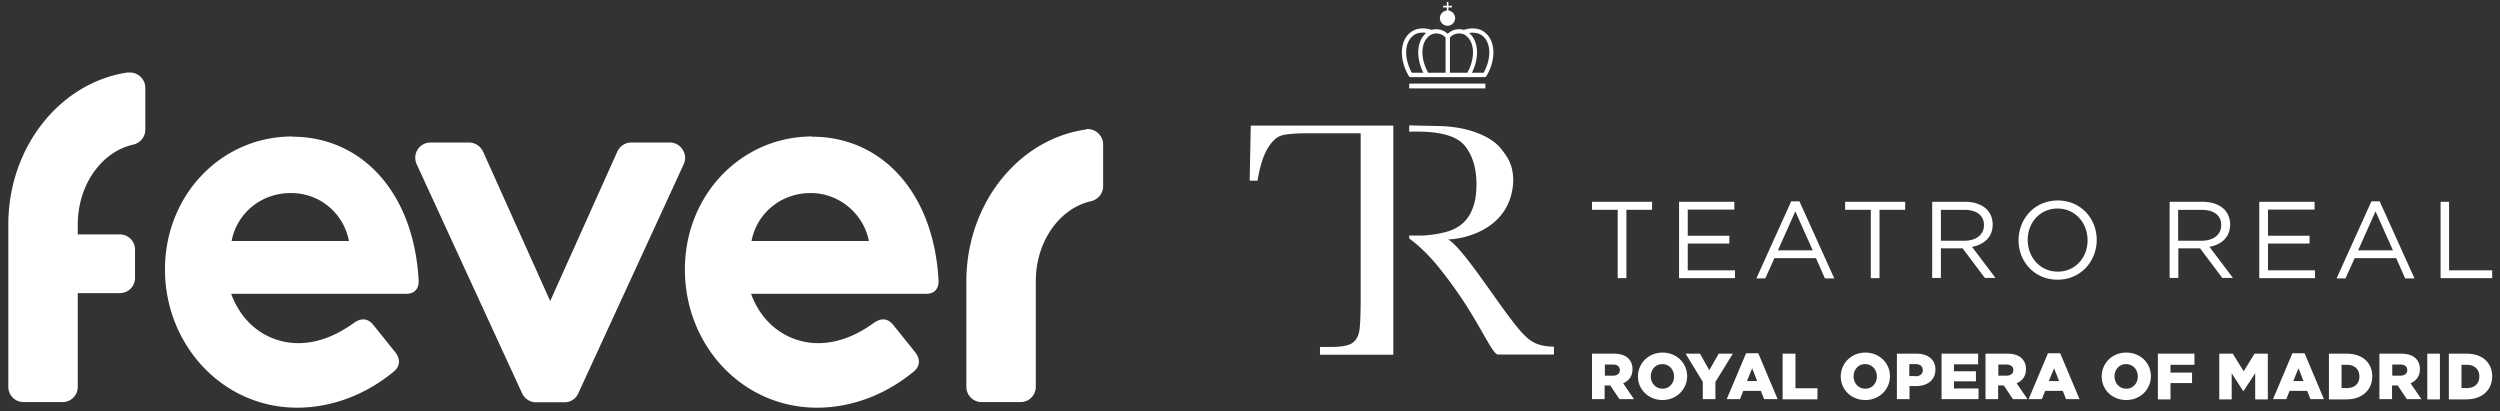 <svg xmlns="http://www.w3.org/2000/svg" width="699" height="115" fill="none"><rect width="100%" height="100%" fill="#333333" stroke="none"/><path fill="#fff" d="M187.3 39.853h-10.785c-1.699 0-3.202.981-3.921 2.55l-18.759 41.773-18.759-41.773c-.719-1.503-2.223-2.55-3.922-2.55h-10.785c-3.137 0-5.164 3.204-3.857 6.08l29.479 64.064c.719 1.504 2.223 2.484 3.856 2.484h7.975c1.699 0 3.203-.98 3.856-2.484l29.479-64.064c1.307-2.81-.785-6.08-3.857-6.08ZM81.752 38.156c-19.87 0-35.623 16.343-35.623 37.197 0 20.854 15.883 38.635 36.995 38.635 8.04 0 17.844-2.615 26.864-10.002 1.83-1.438 2.092-3.4.589-5.426l-6.145-7.649c-1.503-1.895-3.202-2.026-5.163-.85-4.183 3.073-9.609 5.884-15.883 5.884-7.517 0-15.295-4.38-18.76-13.794h48.957c2.223 0 3.595-1.307 3.465-3.791-1.373-24.71-16.014-40.138-35.362-40.138l.066-.066ZM64.757 67.378c1.504-7.78 8.236-13.402 16.537-13.402 8.628 0 14.903 6.145 16.276 13.402H64.757ZM227.119 38.156c-19.871 0-35.623 16.343-35.623 37.197 0 21.05 15.883 38.635 36.995 38.635 8.04 0 17.845-2.615 26.864-10.002 1.831-1.438 2.092-3.4.589-5.426L249.8 90.91c-1.504-1.895-3.203-2.026-5.164-.85-4.183 3.073-9.608 5.884-15.883 5.884-7.517 0-15.295-4.38-18.759-13.794h48.956c2.223 0 3.596-1.307 3.465-3.791-1.373-24.71-16.014-40.138-35.361-40.138l.065-.066Zm-16.994 29.222c1.503-7.78 8.235-13.402 16.536-13.402 8.301 0 14.903 6.145 16.276 13.402h-32.812ZM35.86 20.242c-18.825 2.68-33.401 20.592-33.532 42.23v45.695a4.241 4.241 0 0 0 4.249 4.25h10.915a4.241 4.241 0 0 0 4.249-4.25V81.953h11.765a4.24 4.24 0 0 0 4.249-4.249v-7.91a4.24 4.24 0 0 0-4.249-4.25H21.741V62.8c0-11.113 6.667-20.396 15.49-22.357 1.962-.458 3.4-2.157 3.4-4.184V24.557c0-2.55-2.288-4.576-4.837-4.25l.065-.065ZM303.726 36.194c-18.824 2.615-33.4 20.526-33.531 42.23v29.744a4.24 4.24 0 0 0 4.249 4.249h10.915a4.24 4.24 0 0 0 4.249-4.249V78.62c0-11.113 6.667-20.396 15.426-22.357 1.96-.458 3.399-2.157 3.399-4.184V40.378c0-2.55-2.288-4.576-4.838-4.25l.131.066ZM394.016 65.848h4.077c2.495-.183 4.685-.548 6.572-1.095 1.825-.548 3.346-1.4 4.503-2.495 1.156-1.095 2.069-2.494 2.677-4.259.669-1.764.974-3.954.974-6.51 0-4.502-1.095-8.091-3.347-10.83-2.191-2.615-6.937-4.136-15.456-3.832v-1.764s5.476.121 8.519.182c9.128.243 14.848 3.468 17.039 6.206 2.008 2.494 3.529 4.624 3.529 9.248-.609 12.898-12.779 16.061-18.195 16.244 4.807 2.86 15.822 21.294 21.298 26.77 2.435 2.433 4.503 3.103 8.276 3.224v2.19h-15.639c-1.521 0-4.685-7.726-10.953-16.852a123.875 123.875 0 0 0-6.268-8.335c-1.826-2.19-4.807-5.293-7.606-7.24v-.913.06ZM389.573 99.188h-20.508v-2.19h3.286c2.739 0 4.625-.365 5.66-1.035 1.034-.669 1.704-1.764 2.008-3.224.304-1.46.426-4.867.426-10.221V37.252h-13.753c-4.138 0-6.876.183-8.276.609-1.399.365-2.738 1.582-3.955 3.59-1.217 2.007-2.191 4.988-2.86 9.065h-2.191l.304-15.393h39.859v64.065ZM414.771 20.343h-3.226c2.191-4.32 1.826-8.944-.791-11.134 1.278-.182 2.495 0 3.469.608 2.678 1.765 2.921 6.328.608 10.526m-9.431 0v-9.795c.73-.974 2.251-1.46 3.589-1.035h.122c.183.061.366.183.548.304 2.678 1.765 2.921 6.328.608 10.526H405.4Zm-6.086 0c-2.312-4.198-2.13-8.761.609-10.526.182-.121.365-.182.547-.304h.122c1.339-.426 2.86.061 3.59 1.035v9.795h-4.868Zm-4.016-10.526c.974-.608 2.13-.851 3.468-.608-2.616 2.19-2.981 6.814-.791 11.134h-3.225c-2.312-4.198-2.069-8.761.609-10.526m19.534-.973c-1.522-1.034-3.53-1.156-5.599-.487-1.643-.486-3.408 0-4.503 1.095-1.035-1.034-2.86-1.581-4.503-1.095-2.069-.669-4.077-.547-5.599.487-3.286 2.13-3.651 7.605-.791 12.412.122.182.305.304.487.304h20.751s.426-.122.487-.304c2.86-4.807 2.495-10.283-.792-12.412M404.971 2.94v-.853h.974v-.486h-.974V.566h-.426v1.035h-1.034v.486h1.034v.852c-1.095.122-1.947 1.034-1.947 2.13 0 1.156.973 2.129 2.13 2.129 1.156 0 2.129-.973 2.129-2.13a2.166 2.166 0 0 0-1.886-2.129ZM415.314 23.383h-21.298v1.338h21.298v-1.338ZM452.306 58.669h-7.181v-2.251h16.795v2.25h-7.18v19.105h-2.434V58.669ZM469.465 56.418h15.456v2.19h-13.022v7.301h11.623v2.19h-11.623v7.483h13.205v2.19h-15.639V56.419ZM506.839 69.988l-4.868-10.89-4.868 10.89h9.736Zm-5.964-13.69h2.252l9.736 21.538h-2.616l-2.495-5.658h-11.623l-2.556 5.658h-2.495l9.737-21.537h.06ZM523.079 58.669h-7.181v-2.251h16.796v2.25h-7.181v19.105h-2.434V58.669ZM549.244 67.31c3.226 0 5.477-1.642 5.477-4.38 0-2.677-2.008-4.259-5.477-4.259h-6.572v8.64h6.572Zm-9.006-10.89h9.189c2.617 0 4.746.791 6.085 2.13 1.034 1.034 1.643 2.555 1.643 4.198 0 3.59-2.434 5.658-5.781 6.266l6.572 8.7h-2.982l-6.207-8.274h-6.085v8.275h-2.434V56.358v.061ZM583.685 67.188c0-4.928-3.53-8.883-8.398-8.883s-8.337 3.894-8.337 8.762c0 4.928 3.53 8.882 8.398 8.882s8.337-3.894 8.337-8.76Zm-19.29 0c0-5.962 4.442-11.133 10.953-11.133 6.511 0 10.892 5.11 10.892 11.012 0 5.962-4.442 11.134-10.953 11.134-6.511 0-10.892-5.111-10.892-11.013ZM615.574 67.31c3.225 0 5.477-1.642 5.477-4.38 0-2.677-2.008-4.259-5.477-4.259h-6.572v8.64h6.572Zm-8.945-10.89h9.189c2.617 0 4.746.791 6.085 2.13 1.034 1.034 1.643 2.555 1.643 4.198 0 3.59-2.434 5.658-5.781 6.266l6.572 8.7h-2.982l-6.206-8.274h-6.086v8.275h-2.434V56.358v.061ZM631.695 56.418h15.457v2.19h-13.023v7.301h11.623v2.19h-11.623v7.483h13.145v2.19h-15.579V56.419ZM669.069 69.988l-4.868-10.89-4.868 10.89h9.736Zm-5.963-13.69h2.251l9.736 21.538h-2.616l-2.495-5.658h-11.623l-2.556 5.658h-2.494l9.736-21.537h.061ZM682.391 56.418v21.355h14.421v-2.19h-12.048V56.417h-2.373ZM445.125 98.887h6.024c1.947 0 3.286.487 4.138 1.339.731.73 1.157 1.703 1.157 2.98 0 2.008-1.035 3.286-2.617 3.955l3.043 4.442h-4.078l-2.555-3.833h-1.583v3.833h-3.529V98.826v.06Zm5.903 6.145c1.156 0 1.886-.609 1.886-1.521 0-1.035-.73-1.582-1.886-1.582h-2.313v3.103h2.373-.06ZM457.969 105.274c0-3.711 2.981-6.692 6.876-6.692 3.895 0 6.876 2.92 6.876 6.57 0 3.712-2.981 6.693-6.876 6.693-3.895 0-6.876-2.92-6.876-6.571Zm10.101 0c0-1.886-1.339-3.468-3.286-3.468s-3.225 1.582-3.225 3.408c0 1.886 1.339 3.467 3.286 3.467s3.225-1.581 3.225-3.407ZM476.161 106.857l-4.868-7.97h4.016l2.617 4.624 2.617-4.624h3.955l-4.868 7.909v4.807h-3.529v-4.746h.06ZM488.205 98.768h3.407l5.416 12.837h-3.772l-.913-2.312h-4.929l-.913 2.312h-3.712l5.416-12.837Zm3.103 7.787-1.399-3.589-1.461 3.589h2.86ZM498.483 98.887h3.529v9.674h6.146v3.102h-9.736V98.887h.061ZM514.676 105.274c0-3.711 2.982-6.692 6.876-6.692 3.895 0 6.877 2.92 6.877 6.57 0 3.712-2.921 6.693-6.877 6.693-3.955 0-6.876-2.92-6.876-6.571Zm10.102 0c0-1.886-1.339-3.468-3.287-3.468-1.947 0-3.225 1.582-3.225 3.408 0 1.886 1.339 3.467 3.286 3.467 1.948 0 3.226-1.581 3.226-3.407ZM530.371 98.887h5.477c3.225 0 5.294 1.643 5.294 4.441 0 3.042-2.312 4.624-5.477 4.624H533.9v3.651h-3.529V98.826v.06Zm5.233 6.327c1.217 0 2.008-.669 2.008-1.703 0-1.156-.791-1.704-2.068-1.704h-1.704v3.347h1.704l.06.06ZM542.797 98.887h10.284v2.981h-6.755v1.947h6.146v2.799h-6.146v2.007h6.876v2.982h-10.344V98.826l-.061.06ZM555.145 98.887h6.024c1.947 0 3.286.487 4.138 1.339.73.73 1.156 1.703 1.156 2.98 0 2.008-1.035 3.286-2.617 3.955l3.043 4.442h-4.077l-2.556-3.833h-1.582v3.833h-3.529V98.826v.06Zm5.902 6.145c1.156 0 1.887-.609 1.887-1.521 0-1.035-.731-1.582-1.887-1.582h-2.312v3.103h2.373-.061ZM572.615 98.768h3.408l5.416 12.837h-3.773l-.913-2.312h-4.929l-.913 2.312h-3.712l5.416-12.837Zm3.104 7.787-1.4-3.589-1.46 3.589h2.86ZM587.633 105.274c0-3.711 2.921-6.692 6.876-6.692 3.955 0 6.877 2.92 6.877 6.57 0 3.712-2.922 6.693-6.877 6.693-3.955 0-6.876-2.92-6.876-6.571Zm10.101 0c0-1.886-1.338-3.468-3.286-3.468-1.947 0-3.225 1.582-3.225 3.408 0 1.886 1.339 3.467 3.286 3.467s3.225-1.581 3.225-3.407ZM603.344 98.887h10.223v3.103h-6.694v2.19h6.025v2.92h-6.025v4.563h-3.529V98.887ZM620.573 98.887h3.712l3.042 4.928 3.043-4.928h3.712v12.776h-3.53v-7.301l-3.286 4.989h-.06l-3.225-4.989v7.301h-3.469V98.887h.061ZM640.955 98.768h3.407l5.416 12.837h-3.772l-.913-2.312h-4.929l-.913 2.312h-3.712l5.416-12.837Zm3.103 7.787-1.399-3.589-1.461 3.589h2.86ZM651.172 98.887h4.929c4.564 0 7.18 2.616 7.18 6.327s-2.677 6.449-7.241 6.449h-4.868V98.887Zm3.529 3.103v6.51h1.461c2.13 0 3.529-1.156 3.529-3.225s-1.399-3.285-3.529-3.285h-1.461ZM665.285 98.887h6.025c1.947 0 3.286.487 4.138 1.339.73.73 1.156 1.703 1.156 2.98 0 2.008-1.035 3.286-2.617 3.955l3.043 4.442h-4.078l-2.555-3.833h-1.582v3.833h-3.53V98.826v.06Zm5.903 6.145c1.156 0 1.886-.609 1.886-1.521 0-1.035-.73-1.582-1.886-1.582h-2.313v3.103h2.374-.061ZM678.672 98.887h3.529v12.776h-3.529V98.887ZM684.699 98.887h4.93c4.563 0 7.18 2.616 7.18 6.327s-2.678 6.449-7.242 6.449h-4.868V98.887Zm3.53 3.103v6.51h1.46c2.13 0 3.53-1.156 3.53-3.225s-1.4-3.285-3.53-3.285h-1.46Z"/></svg>